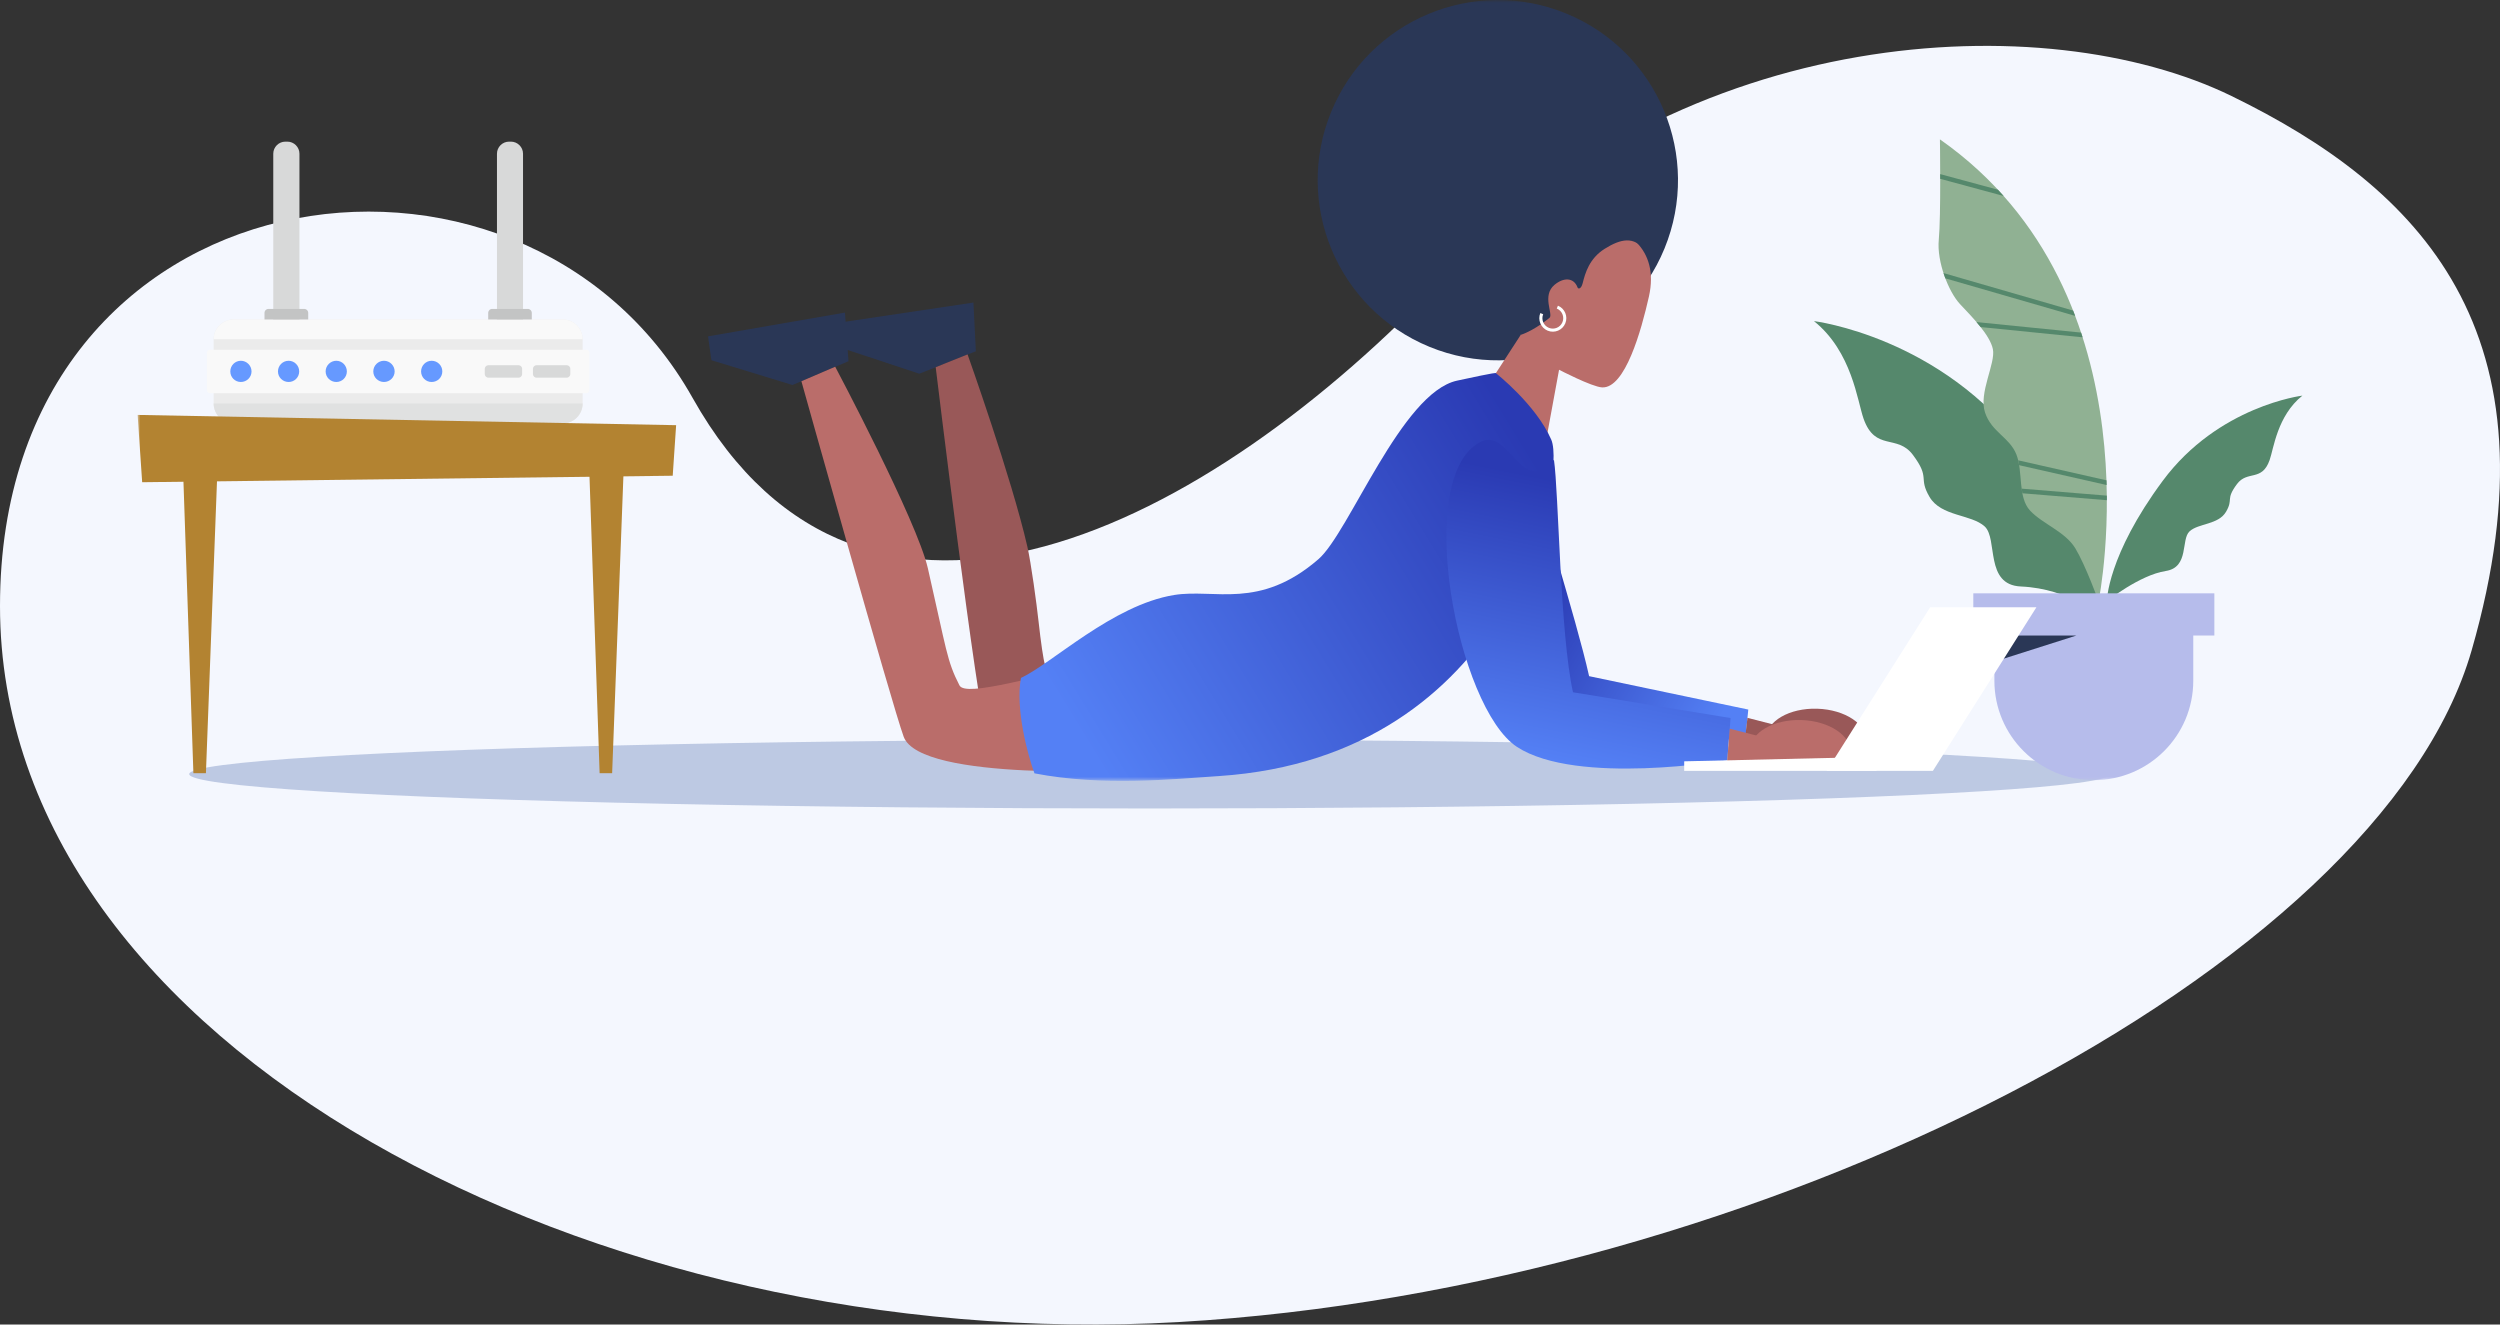 <?xml version="1.0" encoding="UTF-8"?>
<svg width="436px" height="231px" viewBox="0 0 436 231" version="1.1" xmlns="http://www.w3.org/2000/svg" xmlns:xlink="http://www.w3.org/1999/xlink">
    <rect x="0" y="0" width="436" height="231" fill="#333333" stroke="none"/>
    <!-- Generator: sketchtool 63.1 (101010) - https://sketch.com -->
    <title>8F88783F-8966-48F9-B382-98C50DA1B155@3x</title>
    <desc>Created with sketchtool.</desc>
    <defs>
        <polygon id="path-1" points="0 136.189 377.536 136.189 377.536 0 0 0"></polygon>
        <linearGradient x1="29.225%" y1="50%" x2="88.271%" y2="91.67%" id="linearGradient-3">
            <stop stop-color="#2A3AB3" offset="0%"></stop>
            <stop stop-color="#5480F5" offset="100%"></stop>
        </linearGradient>
        <linearGradient x1="6.668%" y1="76.459%" x2="100%" y2="33.455%" id="linearGradient-4">
            <stop stop-color="#5480F5" offset="0%"></stop>
            <stop stop-color="#2A3AB3" offset="100%"></stop>
        </linearGradient>
        <linearGradient x1="27.179%" y1="89.84%" x2="40.748%" y2="14.156%" id="linearGradient-5">
            <stop stop-color="#5480F5" offset="0%"></stop>
            <stop stop-color="#2A3AB3" offset="100%"></stop>
        </linearGradient>
    </defs>
    <g id="Homepage-/-Typography" stroke="none" stroke-width="1" fill="none" fill-rule="evenodd">
        <g id="SRB-Homepage" transform="translate(-582, -4896)">
            <g id="CTA-img" transform="translate(582, 4896)">
                <path d="M389.181,16.746 C421.731,32.622 447.092,57.653 431.058,113.408 C415.025,169.163 306.89,224.746 205.54,230.568 C104.189,236.391 0,182.7 0,105.689 C0,28.678 90.784,15.974 120.784,69.387 C150.784,122.8 210.739,92.12 252.217,48.058 C293.694,3.996 356.632,0.871 389.181,16.746 Z" id="Fill-1" fill="#F4F7FE"></path>
                <ellipse id="Oval" fill="#BDC9E3" cx="200.5" cy="135" rx="167.5" ry="6"></ellipse>
                <g id="Group-51" transform="translate(24, 0)">
                    <path d="M292.355,56.001 C292.355,56.001 314.543,58.699 329.208,78.484 C343.873,98.268 341.962,107.502 341.962,107.502 C341.962,107.502 337.217,102.68 328.429,102.283 C322.069,101.996 324.475,93.947 322.121,91.806 C319.767,89.664 314.521,90.097 312.507,86.657 C310.492,83.217 312.72,83.493 309.611,79.333 C306.865,75.658 303.051,78.775 301.013,73.039 C299.915,69.952 299.005,61.346 292.355,56.001" id="Fill-1" fill="#55886C"></path>
                    <path d="M377.536,68.997 C377.536,68.997 362.873,70.78 353.182,83.855 C343.491,96.93 343.436,104.855 343.436,104.855 C343.436,104.855 349.158,100.282 353.696,99.583 C357.854,98.942 356.31,94.074 357.866,92.659 C359.421,91.244 362.888,91.529 364.219,89.256 C365.551,86.983 364.078,87.165 366.132,84.416 C367.947,81.988 370.468,84.048 371.815,80.256 C372.54,78.217 373.143,72.53 377.536,68.997" id="Fill-3" fill="#55886C"></path>
                    <path d="M341.992,104.855 C341.992,104.855 352.982,51.402 314.323,24.305 C314.323,24.305 314.523,37.68 314.123,41.824 C313.76,45.588 315.798,50.879 317.853,53.065 C319.91,55.252 323.04,58.406 323.558,60.885 C324.076,63.365 321.028,68.536 322.197,71.969 C323.365,75.403 326.481,76.264 327.663,79.272 C328.844,82.282 327.872,86.704 330.044,89.046 C332.216,91.389 336.167,92.7 337.945,95.642 C339.723,98.585 341.992,104.855 341.992,104.855" id="Fill-5" fill="#90B193"></path>
                    <mask id="mask-2" fill="white">
                        <use xlink:href="#path-1"></use>
                    </mask>
                    <g id="Clip-8"></g>
                    <polygon id="Fill-7" fill="#B6BCEB" mask="url(#mask-2)" points="320.144 110.835 362.185 110.835 362.185 103.478 320.144 103.478"></polygon>
                    <path d="M358.506,118.718 C358.506,128.295 350.742,136.06 341.165,136.06 C331.587,136.06 323.822,128.295 323.822,118.718 L323.822,107.156 L358.506,107.156 L358.506,118.718 Z" id="Fill-9" fill="#B6BCEB" mask="url(#mask-2)"></path>
                    <polygon id="Fill-10" fill="#2A3756" mask="url(#mask-2)" points="323.822 110.835 338.128 110.835 323.822 115.389"></polygon>
                    <polygon id="Fill-11" fill="#55886C" mask="url(#mask-2)" points="337.909 55.093 315.266 48.543 314.943 47.623 337.551 54.164"></polygon>
                    <polygon id="Fill-12" fill="#55886C" mask="url(#mask-2)" points="339.208 58.828 321.418 57.04 320.702 56.169 338.939 58.004"></polygon>
                    <polygon id="Fill-13" fill="#55886C" mask="url(#mask-2)" points="343.396 84.588 328.141 81.131 327.972 80.279 343.369 83.768"></polygon>
                    <polygon id="Fill-14" fill="#55886C" mask="url(#mask-2)" points="343.435 87.237 328.702 86.028 328.575 85.221 343.43 86.44"></polygon>
                    <polygon id="Fill-15" fill="#55886C" mask="url(#mask-2)" points="325.433 34.182 314.373 31.186 314.371 30.363 324.441 33.09"></polygon>
                    <path d="M266.286,43.344 C259.702,59.394 241.352,67.071 225.301,60.487 C209.249,53.902 201.575,35.551 208.159,19.5 C214.743,3.448 233.094,-4.226 249.145,2.358 C265.197,8.942 272.871,27.293 266.286,43.344" id="Fill-16" fill="#2A3756" mask="url(#mask-2)"></path>
                    <path d="M254.109,38.845 C259.331,39.591 265.479,43.228 263.573,51.716 C262.237,57.664 259.415,67.771 255.403,67.562 C253.625,67.468 247.901,64.485 247.901,64.485 L245.245,78.933 L235.545,67.137 L241.214,58.402 C241.214,58.402 236.89,36.387 254.109,38.845" id="Fill-17" fill="#BA6D6A" mask="url(#mask-2)"></path>
                    <path d="M245.088,34.649 L245.088,34.649 C231.382,42.258 236.771,54.095 241.214,58.402 C243.73,57.569 246.271,55.394 246.271,55.394 C246.862,54.705 244.891,51.536 247.101,49.68 C248.634,48.391 250.443,48.32 251.124,50.13 C251.239,50.44 251.752,50.45 252.024,49.366 C252.458,47.63 253.176,45.067 255.877,43.379 C258.669,41.633 260.976,41.167 262.837,43.647 C262.271,37.66 250.822,32.473 245.088,34.649" id="Fill-18" fill="#2A3756" mask="url(#mask-2)"></path>
                    <path d="M245.917,57.671 C244.715,57.178 244.138,55.799 244.631,54.597 L245.13,54.802 C244.75,55.729 245.194,56.793 246.121,57.173 C247.049,57.554 248.113,57.108 248.493,56.181 C248.873,55.255 248.429,54.19 247.501,53.809 L247.706,53.311 C248.908,53.804 249.485,55.184 248.992,56.386 C248.499,57.588 247.12,58.165 245.917,57.671" id="Fill-19" fill="#FFFFFF" mask="url(#mask-2)"></path>
                    <polygon id="Fill-20" fill="#2A3756" mask="url(#mask-2)" points="121.796 56.35 145.766 52.766 146.189 61.258 136.32 65.18 122.287 60.525"></polygon>
                    <path d="M148.249,129.135 C150.855,137.136 166.461,122.382 162.491,119.543 C161.095,118.542 159.375,119.068 158.246,115.927 C157.979,115.186 157.507,111.874 157.127,108.4 C156.784,105.256 155.817,98.147 155.166,95.308 C152.434,83.385 144.743,61.809 144.743,61.809 L139.186,64.039 C139.186,64.039 146.363,123.346 148.249,129.135" id="Fill-21" fill="#995858" mask="url(#mask-2)"></path>
                    <polygon id="Fill-22" fill="#2A3756" mask="url(#mask-2)" points="99.481 58.659 123.359 54.513 123.981 62.995 114.207 67.145 100.069 62.822"></polygon>
                    <path d="M133.602,128.487 C136.506,136.384 173.605,134.298 173.605,134.298 C173.605,134.298 197.601,123.976 197.048,121.271 C193.382,103.403 145.555,123.874 143.331,119.531 C141.104,115.187 141.1,113.43 137.82,99.11 C135.929,90.852 121.659,63.958 121.659,63.958 L115.764,66.486 C115.764,66.486 131.553,122.923 133.602,128.487" id="Fill-23" fill="#BA6D6A" mask="url(#mask-2)"></path>
                    <path d="M242.97,80.363 C243.798,85.954 250.876,107.713 253.14,117.923 L280.903,123.747 L280.405,128.655 C280.405,128.655 253.794,131.756 243.376,124.954 C232.958,118.152 230.55,72.845 242.97,80.363" id="Fill-24" fill="url(#linearGradient-3)" mask="url(#mask-2)"></path>
                    <path d="M205.947,97.511 C211.304,92.866 220.414,68.49 230.107,66.385 C237.352,64.811 236.861,65.065 236.861,65.065 C236.861,65.065 243.863,70.538 246.542,76.682 C249.222,82.827 239.652,131.95 188.62,135.343 C180.585,135.877 168.257,137.166 156.41,134.872 C155.272,131.805 153.042,123.593 154.056,118.231 C159.445,115.73 170.043,105.514 180.761,103.769 C187.831,102.617 195.647,106.442 205.947,97.511" id="Fill-26" fill="url(#linearGradient-4)" mask="url(#mask-2)"></path>
                    <path d="M234.123,77.11 C239.285,74.391 241.259,86.844 247.007,80.175 C247.835,85.767 248.067,110.522 250.33,120.732 L277.815,125.227 L277.235,132.598 C277.235,132.598 250.985,137.067 240.567,130.263 C230.15,123.462 222.407,83.281 234.123,77.11" id="Fill-25" fill="url(#linearGradient-5)" mask="url(#mask-2)"></path>
                    <path d="M292.938,123.6 C297.791,123.754 301.645,126.324 301.549,129.339 C301.528,130 301.319,130.627 300.956,131.201 L285.161,131.654 C284.38,130.802 283.946,129.818 283.98,128.782 C284.075,125.765 288.086,123.444 292.938,123.6" id="Fill-27" fill="#995858" mask="url(#mask-2)"></path>
                    <polygon id="Fill-28" fill="#995858" mask="url(#mask-2)" points="280.756 125.191 287.142 126.831 286.536 131.605 279.986 131.808"></polygon>
                    <path d="M290.167,125.576 C295.021,125.73 298.875,128.3 298.779,131.316 C298.757,131.977 298.549,132.603 298.185,133.177 L282.39,133.63 C281.609,132.778 281.176,131.795 281.209,130.758 C281.305,127.741 285.316,125.421 290.167,125.576" id="Fill-29" fill="#BA6D6A" mask="url(#mask-2)"></path>
                    <polygon id="Fill-30" fill="#BA6D6A" mask="url(#mask-2)" points="277.669 127.085 284.371 128.807 283.766 133.582 277.137 133.783"></polygon>
                    <polygon id="Fill-31" fill="#FFFFFF" mask="url(#mask-2)" points="313.096 134.437 294.565 134.437 312.619 105.911 331.15 105.911"></polygon>
                    <polygon id="Fill-32" fill="#FFFFFF" mask="url(#mask-2)" points="303.218 134.437 269.723 134.437 269.723 132.774 304.543 131.961"></polygon>
                    <path d="M16.742,55.713 L74.131,55.713 C76.06,55.713 77.611,57.265 77.611,59.171 L77.611,70.365 C77.611,72.293 76.06,73.845 74.131,73.845 L16.742,73.845 C14.835,73.845 13.261,72.293 13.261,70.365 L13.261,59.171 C13.261,57.265 14.835,55.713 16.742,55.713" id="Fill-33" fill="#EBEBEB" mask="url(#mask-2)"></path>
                    <path d="M77.611,70.365 C77.611,72.293 76.06,73.845 74.131,73.845 L16.742,73.845 C14.835,73.845 13.261,72.293 13.261,70.365 L77.611,70.365 Z" id="Fill-34" fill="#E0E1E1" mask="url(#mask-2)"></path>
                    <path d="M12.596,60.989 L78.276,60.989 C78.565,60.989 78.786,61.233 78.786,61.498 L78.786,68.037 C78.786,68.326 78.565,68.57 78.276,68.57 L12.596,68.57 C12.33,68.57 12.086,68.326 12.086,68.037 L12.086,61.498 C12.086,61.233 12.33,60.989 12.596,60.989" id="Fill-35" fill="#F9F9F9" mask="url(#mask-2)"></path>
                    <path d="M77.611,59.171 C77.611,57.265 76.06,55.713 74.131,55.713 L16.742,55.713 C14.835,55.713 13.261,57.265 13.261,59.171 L77.611,59.171 Z" id="Fill-36" fill="#F9F9F9" mask="url(#mask-2)"></path>
                    <path d="M26.34,62.917 C25.298,62.917 24.478,63.759 24.478,64.779 C24.478,65.799 25.298,66.619 26.34,66.619 C27.359,66.619 28.18,65.799 28.18,64.779 C28.18,63.759 27.359,62.917 26.34,62.917" id="Fill-37" fill="#6699FF" mask="url(#mask-2)"></path>
                    <path d="M18.005,62.917 C16.985,62.917 16.165,63.759 16.165,64.779 C16.165,65.799 16.985,66.619 18.005,66.619 C19.025,66.619 19.867,65.799 19.867,64.779 C19.867,63.759 19.025,62.917 18.005,62.917" id="Fill-38" fill="#6699FF" mask="url(#mask-2)"></path>
                    <path d="M34.652,62.917 C33.633,62.917 32.79,63.759 32.79,64.779 C32.79,65.799 33.633,66.619 34.652,66.619 C35.672,66.619 36.492,65.799 36.492,64.779 C36.492,63.759 35.672,62.917 34.652,62.917" id="Fill-39" fill="#6699FF" mask="url(#mask-2)"></path>
                    <path d="M51.277,62.917 C50.258,62.917 49.437,63.759 49.437,64.779 C49.437,65.799 50.258,66.619 51.277,66.619 C52.319,66.619 53.139,65.799 53.139,64.779 C53.139,63.759 52.319,62.917 51.277,62.917" id="Fill-40" fill="#6699FF" mask="url(#mask-2)"></path>
                    <path d="M42.965,62.917 C41.945,62.917 41.102,63.759 41.102,64.779 C41.102,65.799 41.945,66.619 42.965,66.619 C43.984,66.619 44.827,65.799 44.827,64.779 C44.827,63.759 43.984,62.917 42.965,62.917" id="Fill-41" fill="#6699FF" mask="url(#mask-2)"></path>
                    <path d="M66.439,63.693 L61.164,63.693 C60.831,63.693 60.543,63.981 60.543,64.313 L60.543,65.244 C60.543,65.577 60.831,65.865 61.164,65.865 L66.439,65.865 C66.772,65.865 67.06,65.577 67.06,65.244 L67.06,64.313 C67.06,63.981 66.772,63.693 66.439,63.693" id="Fill-42" fill="#D8D9D9" mask="url(#mask-2)"></path>
                    <path d="M74.84,63.693 L69.565,63.693 C69.232,63.693 68.944,63.981 68.944,64.313 L68.944,65.244 C68.944,65.577 69.232,65.865 69.565,65.865 L74.84,65.865 C75.173,65.865 75.461,65.577 75.461,65.244 L75.461,64.313 C75.461,63.981 75.173,63.693 74.84,63.693" id="Fill-43" fill="#D8D9D9" mask="url(#mask-2)"></path>
                    <path d="M23.658,55.713 L28.224,55.713 L28.224,26.807 C28.224,25.655 27.271,24.702 26.118,24.702 L25.763,24.702 C24.611,24.702 23.658,25.655 23.658,26.807 L23.658,55.713 Z" id="Fill-44" fill="#D8D9D9" mask="url(#mask-2)"></path>
                    <path d="M22.128,55.713 L29.754,55.713 L29.754,54.583 C29.754,54.184 29.443,53.873 29.044,53.873 L22.837,53.873 C22.438,53.873 22.128,54.184 22.128,54.583 L22.128,55.713 Z" id="Fill-45" fill="#C3C4C4" mask="url(#mask-2)"></path>
                    <path d="M62.671,55.713 L67.215,55.713 L67.215,26.807 C67.215,25.655 66.262,24.702 65.109,24.702 L64.777,24.702 C63.624,24.702 62.671,25.655 62.671,26.807 L62.671,55.713 Z" id="Fill-46" fill="#D8D9D9" mask="url(#mask-2)"></path>
                    <path d="M61.141,55.713 L68.744,55.713 L68.744,54.583 C68.744,54.184 68.434,53.873 68.057,53.873 L61.829,53.873 C61.452,53.873 61.141,54.184 61.141,54.583 L61.141,55.713 Z" id="Fill-47" fill="#C3C4C4" mask="url(#mask-2)"></path>
                    <polygon id="Fill-48" fill="#B38331" mask="url(#mask-2)" points="9.729 134.847 7.942 82.465 13.899 82.465 11.913 134.847"></polygon>
                    <polygon id="Fill-49" fill="#B38331" mask="url(#mask-2)" points="80.573 134.847 78.786 82.465 84.743 82.465 82.757 134.847"></polygon>
                    <polygon id="Fill-50" fill="#B38331" mask="url(#mask-2)" points="-8.48602497e-05 72.362 0.794 84.101 93.322 82.967 93.917 74.151"></polygon>
                </g>
            </g>
        </g>
    </g>
</svg>